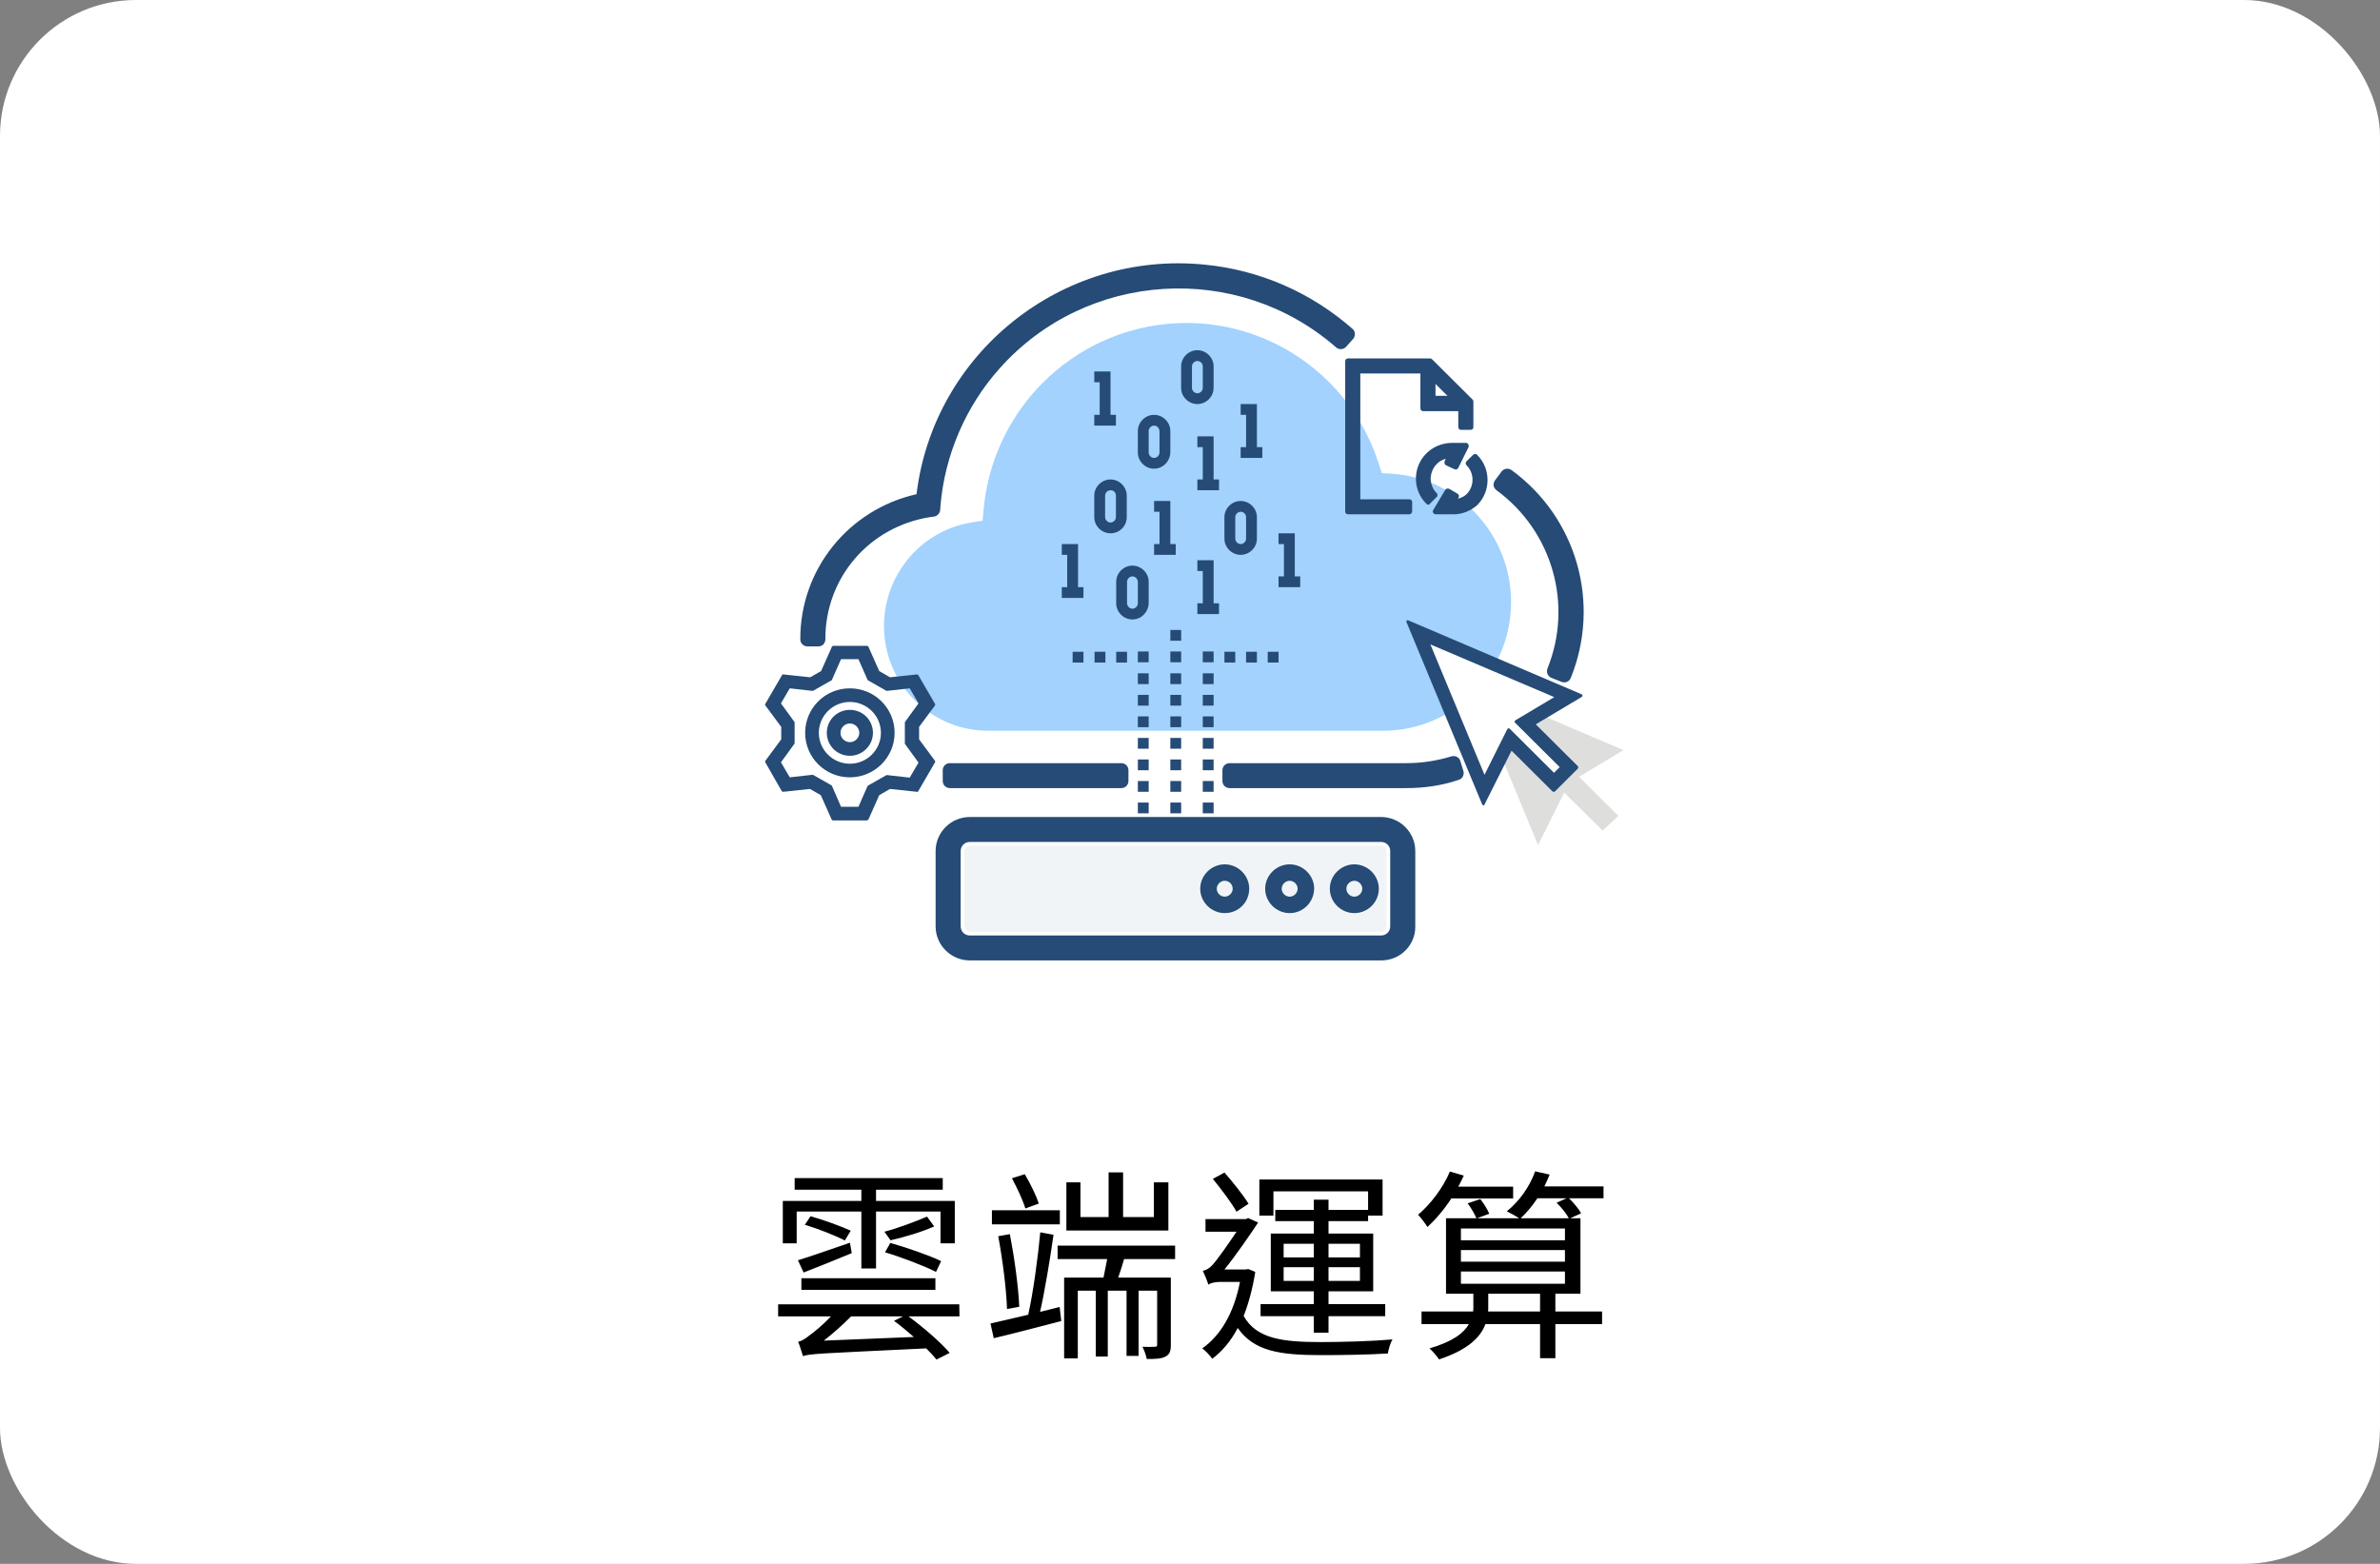 <svg width="280" height="184" viewBox="0 0 280 184" fill="none" xmlns="http://www.w3.org/2000/svg">
<rect x="0" y="0" width="280" height="184" fill="#808080" stroke="none"/>
<rect width="280" height="184" rx="16" fill="white"/>
<path d="M93.728 142.544V146.288H92.096V141.296H101.336V139.976H93.488V138.608H110.912V139.976H103.064V141.296H112.328V146.288H110.648V142.544H103.064V149.24H101.336V142.544H93.728ZM94.544 149.72L93.872 148.28C95.456 147.8 97.736 146.984 99.992 146.216L100.208 147.44C98.24 148.256 96.224 149.072 94.544 149.72ZM94.688 144.104L95.36 143.096C96.896 143.528 98.984 144.296 100.088 144.8L99.392 145.952C98.336 145.4 96.296 144.584 94.688 144.104ZM110.048 150.392V151.76H94.28V150.392H110.048ZM110.72 148.376L110.12 149.648C108.752 148.952 106.136 147.944 104.12 147.344L104.744 146.24C106.688 146.792 109.328 147.704 110.72 148.376ZM109.064 143.144L109.904 144.296C108.416 144.968 106.28 145.592 104.768 145.928L104.048 144.92C105.56 144.536 107.768 143.696 109.064 143.144ZM96.92 157.736L107.504 157.304C106.736 156.632 105.944 155.96 105.176 155.408L106.232 154.88H100.136C99.104 155.912 98 156.896 96.92 157.736ZM112.856 153.464L112.88 154.88H106.88C108.632 156.176 110.672 157.928 111.728 159.176L110.168 159.968C109.88 159.584 109.448 159.128 108.968 158.648C96.464 159.248 95.264 159.272 94.472 159.56C94.352 159.2 94.088 158.312 93.896 157.856C94.28 157.808 94.736 157.52 95.24 157.112C95.648 156.824 96.752 155.96 97.76 154.88H91.544V153.464H112.856ZM137.456 139.112V144.776H125.456V139.112H127.112V143.192H130.424V137.936H132.128V143.192H135.752V139.112H137.456ZM122.216 141.608L120.632 142.184C120.344 141.224 119.648 139.736 119.048 138.632L120.56 138.152C121.208 139.232 121.904 140.672 122.216 141.608ZM124.688 142.4V144.056H116.696V142.4H124.688ZM119.912 153.752L118.472 154.016C118.4 151.664 117.944 148.16 117.44 145.448L118.808 145.208C119.336 147.944 119.816 151.4 119.912 153.752ZM122.36 154.352L124.664 153.776L124.856 155.432C122.072 156.152 119.168 156.92 116.912 157.448L116.528 155.72C117.728 155.456 119.288 155.072 120.968 154.688C121.544 152.12 122.12 147.896 122.384 144.992L123.944 145.28C123.536 148.136 122.936 151.808 122.36 154.352ZM138.248 148.136H132.248C132.032 148.88 131.792 149.648 131.552 150.32H137.744V158.216C137.744 158.96 137.624 159.344 137.12 159.608C136.64 159.872 135.968 159.896 134.912 159.896C134.84 159.44 134.6 158.864 134.408 158.456C135.08 158.48 135.704 158.48 135.872 158.456C136.088 158.456 136.136 158.384 136.136 158.192V151.856H133.952V159.536H132.536V151.856H130.328V159.608H128.912V151.856H126.8V159.824H125.192V150.32H129.824C129.968 149.648 130.112 148.856 130.256 148.136H124.424V146.552H138.248V148.136ZM159.992 146.336H156.296V147.944H159.992V146.336ZM159.992 150.704V149.096H156.296V150.704H159.992ZM151.016 150.704H154.568V149.096H151.016V150.704ZM151.016 146.336V147.944H154.568V146.336H151.016ZM149.816 140.168V143.024H148.16V138.776H162.656V143.024H160.952V143.672H156.296V145.136H161.552V151.928H156.296V153.44H162.968V154.856H156.296V156.8H154.568V154.856H148.304V153.44H154.568V151.928H149.504V145.136H154.568V143.672H150.032V142.352H154.568V141.152H156.296V142.352H160.952V140.168H149.816ZM146.888 141.632L145.472 142.568C144.92 141.56 143.672 139.904 142.688 138.704L144.056 137.96C145.088 139.136 146.288 140.648 146.888 141.632ZM146.864 149.312L147.68 149.648C147.368 151.616 146.888 153.368 146.312 154.832C147.824 157.52 150.872 157.904 155.408 157.904C157.928 157.904 161.408 157.808 163.832 157.592C163.568 157.976 163.352 158.768 163.28 159.248C161 159.392 158 159.44 155.384 159.44C150.512 159.44 147.512 158.96 145.616 156.248C144.8 157.808 143.768 159.008 142.616 159.872C142.376 159.512 141.8 158.888 141.44 158.648C143.576 157.16 145.16 154.52 145.88 150.824H143.552C142.976 150.824 142.328 150.968 142.16 151.16C142.04 150.728 141.704 149.912 141.512 149.528C141.872 149.432 142.232 149.288 142.64 148.832C143.144 148.304 144.488 146.408 145.472 144.92H141.824V143.432H146.576L146.84 143.312L148.016 143.84C147.08 145.256 145.376 147.728 144.056 149.36H146.552L146.864 149.312ZM178.016 141.008H170.744C169.904 142.304 168.896 143.48 167.936 144.368C167.72 144.008 167.168 143.264 166.832 142.928C168.296 141.68 169.76 139.784 170.576 137.84L172.208 138.32C172.016 138.752 171.8 139.184 171.56 139.616H178.016V141.008ZM178.904 143.336H184.568C184.28 142.784 183.68 142.04 183.128 141.512L184.304 140.984H180.872C180.272 141.896 179.576 142.712 178.904 143.336ZM184.112 145.928V144.536H171.872V145.928H184.112ZM184.112 148.448V147.08H171.872V148.448H184.112ZM184.112 151.04V149.6H171.872V151.04H184.112ZM181.184 154.304V152.216H175.088V153.824C175.088 153.992 175.088 154.136 175.064 154.304H181.184ZM188.648 139.592V140.984H184.592C185.144 141.536 185.744 142.232 186.008 142.76L184.736 143.336H185.936V152.216H182.984V154.304H188.48V155.792H182.984V159.8H181.184V155.792H174.752C174.2 157.304 172.76 158.792 169.304 159.944C169.064 159.584 168.56 158.984 168.176 158.648C170.912 157.856 172.232 156.824 172.808 155.792H167.24V154.304H173.312C173.336 154.136 173.336 153.968 173.336 153.8V152.216H170.12V143.336H173.696C173.48 142.832 173.072 142.112 172.664 141.584L174.152 141.08C174.56 141.584 175.016 142.328 175.208 142.808L173.768 143.336H178.736C178.328 143.072 177.656 142.712 177.272 142.52C178.712 141.368 179.96 139.64 180.608 137.816L182.312 138.2C182.12 138.68 181.904 139.136 181.688 139.592H188.648Z" fill="black"/>
<g clip-path="url(#clip0_679_7165)">
<path d="M139.502 38C127.131 38.058 116.817 47.578 115.716 59.981L115.6 61.262L114.326 61.465C107.633 62.543 103.085 68.889 104.156 75.614C105.113 81.583 110.241 85.979 116.267 85.979H162.709C171.023 85.979 177.774 79.195 177.774 70.84C177.774 62.863 171.603 56.254 163.694 55.73L162.564 55.672L162.216 54.595C159.087 44.696 149.874 37.971 139.502 38Z" fill="#A2D2FD"/>
<path d="M190.999 88.257L173.172 80.654L180.946 99.429L184.029 93.259L188.553 97.728L190.396 95.994L185.772 91.392L190.999 88.257Z" fill="#DEDEDD"/>
<path d="M131.921 90.625H111.748V91.892H131.921V90.625Z" fill="#254B76"/>
<path d="M131.921 92.725H111.748C111.279 92.725 110.91 92.359 110.91 91.892V90.625C110.91 90.158 111.279 89.791 111.748 89.791H131.921C132.39 89.791 132.759 90.158 132.759 90.625V91.892C132.759 92.359 132.39 92.725 131.921 92.725Z" fill="#254B76"/>
<path d="M96.266 75.219C96.232 67.65 101.761 61.214 109.268 60.013L109.77 59.947L109.804 59.446C110.34 53.277 112.82 47.441 116.942 42.806C127.497 30.901 145.76 29.768 157.724 40.305L158.561 39.372C153.836 35.203 147.905 32.602 141.605 32.002C125.018 30.335 110.24 42.373 108.564 58.88C100.656 60.347 94.959 67.25 94.992 75.253H96.266V75.219Z" fill="#254B76"/>
<path d="M96.266 76.053H94.992C94.523 76.053 94.154 75.686 94.154 75.219C94.121 67.016 99.818 59.946 107.827 58.145C109.837 41.539 124.917 29.467 141.706 31.134C148.207 31.768 154.238 34.402 159.131 38.704C159.298 38.837 159.399 39.071 159.399 39.271C159.399 39.504 159.332 39.705 159.198 39.871L158.36 40.805C158.059 41.138 157.522 41.172 157.187 40.872C145.593 30.734 127.832 31.835 117.578 43.373C113.59 47.841 111.144 53.577 110.642 59.513L110.608 60.013C110.574 60.38 110.273 60.713 109.904 60.78L109.402 60.846C102.23 61.98 97.07 68.016 97.103 75.219C97.103 75.452 97.003 75.652 96.869 75.819C96.701 75.986 96.5 76.053 96.266 76.053Z" fill="#254B76"/>
<path d="M183.996 79.455C187.414 71.018 184.633 61.381 177.294 56.012L176.523 57.045C183.393 62.081 185.973 71.118 182.79 78.988L183.996 79.455Z" fill="#254B76"/>
<path d="M183.997 80.287C183.896 80.287 183.795 80.254 183.695 80.221L182.522 79.754C182.086 79.587 181.885 79.087 182.053 78.653C185.102 71.117 182.623 62.48 176.055 57.678C175.887 57.545 175.753 57.345 175.719 57.145C175.686 56.945 175.753 56.711 175.887 56.511L176.658 55.477C176.926 55.111 177.462 55.044 177.831 55.311C185.504 60.913 188.353 70.95 184.801 79.754C184.734 79.954 184.566 80.121 184.365 80.221C184.198 80.287 184.097 80.287 183.997 80.287Z" fill="#254B76"/>
<path d="M165.464 91.892H144.688V90.625H165.464C167.34 90.625 169.217 90.358 171.027 89.791L171.395 90.992C169.485 91.592 167.474 91.892 165.464 91.892Z" fill="#254B76"/>
<path d="M165.464 92.725H144.654C144.185 92.725 143.816 92.359 143.816 91.892V90.625C143.816 90.158 144.185 89.791 144.654 89.791H165.431C167.24 89.791 169.016 89.524 170.759 88.991C171.194 88.857 171.663 89.091 171.797 89.524L172.166 90.725C172.233 90.925 172.2 91.158 172.099 91.358C171.999 91.558 171.831 91.692 171.596 91.758C169.653 92.425 167.575 92.725 165.464 92.725Z" fill="#254B76"/>
<path d="M184.632 81.921L166.805 74.318L174.579 93.059L177.662 86.924L182.823 92.059L184.632 90.258L179.405 85.056L184.632 81.921Z" fill="white"/>
<path d="M174.547 94.593L165.633 73.117L186.041 81.821L180.444 85.155L185.571 90.257L182.857 92.959L177.864 87.99L174.547 94.593ZM167.979 75.485L174.647 91.525L177.495 85.822L182.824 91.124L183.728 90.224L178.367 84.889L183.226 81.987L167.979 75.485Z" fill="#254B76"/>
<path d="M174.546 94.76C174.479 94.76 174.412 94.727 174.379 94.66L165.465 73.185C165.432 73.118 165.465 73.051 165.499 73.018C165.532 72.984 165.633 72.951 165.666 72.984L186.074 81.688C186.141 81.721 186.174 81.755 186.174 81.821C186.174 81.888 186.141 81.955 186.107 81.988L180.679 85.223L185.638 90.158C185.672 90.192 185.672 90.225 185.672 90.292C185.672 90.358 185.638 90.392 185.638 90.425L182.924 93.126C182.89 93.159 182.857 93.159 182.79 93.159C182.756 93.159 182.689 93.126 182.656 93.126L177.83 88.324L174.613 94.727C174.647 94.727 174.58 94.76 174.546 94.76ZM165.934 73.418L174.546 94.193L177.696 87.891C177.73 87.857 177.763 87.824 177.83 87.79C177.897 87.79 177.931 87.79 177.964 87.824L182.823 92.659L185.303 90.192L180.31 85.223C180.277 85.189 180.243 85.123 180.277 85.089C180.277 85.023 180.31 84.989 180.344 84.956L185.672 81.788L165.934 73.418ZM174.647 91.692C174.58 91.692 174.513 91.659 174.479 91.592L167.811 75.552C167.777 75.486 167.811 75.419 167.844 75.385C167.878 75.352 167.978 75.319 168.012 75.352L183.259 81.855C183.326 81.888 183.36 81.921 183.36 81.988C183.36 82.055 183.326 82.122 183.293 82.155L178.601 84.956L183.829 90.158C183.896 90.225 183.896 90.325 183.829 90.392L182.924 91.292C182.857 91.359 182.756 91.359 182.689 91.292L177.529 86.156L174.781 91.659C174.747 91.659 174.714 91.692 174.647 91.692ZM168.28 75.819L174.647 91.159L177.328 85.79C177.361 85.756 177.395 85.723 177.462 85.69C177.529 85.69 177.562 85.69 177.596 85.723L182.823 90.925L183.494 90.258L178.232 85.023C178.199 84.989 178.165 84.923 178.199 84.889C178.199 84.823 178.232 84.789 178.266 84.756L182.857 82.022L168.28 75.819Z" fill="#254B76"/>
<path d="M133.228 72.885C132.19 72.885 131.318 72.018 131.318 70.984V68.45C131.318 67.416 132.19 66.549 133.228 66.549C134.267 66.549 135.139 67.416 135.139 68.45V70.984C135.105 72.018 134.267 72.885 133.228 72.885ZM133.228 67.816C132.893 67.816 132.592 68.116 132.592 68.45V70.984C132.592 71.317 132.893 71.618 133.228 71.618C133.564 71.618 133.865 71.317 133.865 70.984V68.45C133.832 68.083 133.564 67.816 133.228 67.816Z" fill="#254B76"/>
<path d="M137.685 64.648H136.412V60.212H135.775V58.945H137.685V64.648Z" fill="#254B76"/>
<path d="M138.322 64.014H135.775V65.281H138.322V64.014Z" fill="#254B76"/>
<path d="M142.777 71.618H141.504V67.183H140.867V65.916H142.777V71.618Z" fill="#254B76"/>
<path d="M143.414 70.984H140.867V72.252H143.414V70.984Z" fill="#254B76"/>
<path d="M130.648 62.748C129.61 62.748 128.738 61.881 128.738 60.847V58.313C128.738 57.279 129.61 56.412 130.648 56.412C131.687 56.412 132.558 57.279 132.558 58.313V60.847C132.558 61.881 131.721 62.748 130.648 62.748ZM130.648 57.679C130.313 57.679 130.012 57.979 130.012 58.313V60.847C130.012 61.181 130.313 61.481 130.648 61.481C130.983 61.481 131.285 61.181 131.285 60.847V58.313C131.285 57.946 131.017 57.679 130.648 57.679Z" fill="#254B76"/>
<path d="M142.777 57.044H141.504V52.609H140.867V51.342H142.777V57.044Z" fill="#254B76"/>
<path d="M143.414 56.412H140.867V57.679H143.414V56.412Z" fill="#254B76"/>
<path d="M135.775 55.145C134.737 55.145 133.865 54.278 133.865 53.244V50.709C133.865 49.676 134.737 48.809 135.775 48.809C136.814 48.809 137.685 49.676 137.685 50.709V53.244C137.652 54.278 136.814 55.145 135.775 55.145ZM135.775 50.076C135.44 50.076 135.139 50.376 135.139 50.709V53.244C135.139 53.577 135.44 53.877 135.775 53.877C136.11 53.877 136.412 53.577 136.412 53.244V50.709C136.379 50.343 136.11 50.076 135.775 50.076Z" fill="#254B76"/>
<path d="M145.961 65.281C144.922 65.281 144.051 64.414 144.051 63.38V60.846C144.051 59.812 144.922 58.945 145.961 58.945C147 58.945 147.871 59.812 147.871 60.846V63.38C147.871 64.414 147 65.281 145.961 65.281ZM145.961 60.212C145.626 60.212 145.324 60.513 145.324 60.846V63.38C145.324 63.714 145.626 64.014 145.961 64.014C146.296 64.014 146.598 63.714 146.598 63.38V60.846C146.598 60.479 146.296 60.212 145.961 60.212Z" fill="#254B76"/>
<path d="M140.867 47.541C139.828 47.541 138.957 46.674 138.957 45.64V43.106C138.957 42.072 139.828 41.205 140.867 41.205C141.906 41.205 142.777 42.072 142.777 43.106V45.64C142.777 46.674 141.906 47.541 140.867 47.541ZM140.867 42.472C140.532 42.472 140.23 42.772 140.23 43.106V45.64C140.23 45.974 140.532 46.274 140.867 46.274C141.202 46.274 141.504 45.974 141.504 45.64V43.106C141.504 42.739 141.202 42.472 140.867 42.472Z" fill="#254B76"/>
<path d="M130.648 49.443H129.375V44.974H128.738V43.707H130.648V49.443Z" fill="#254B76"/>
<path d="M131.285 48.809H128.738V50.076H131.285V48.809Z" fill="#254B76"/>
<path d="M126.828 69.716H125.555V65.281H124.918V64.014H126.828V69.716Z" fill="#254B76"/>
<path d="M127.465 69.084H124.918V70.351H127.465V69.084Z" fill="#254B76"/>
<path d="M147.871 53.243H146.598V48.808H145.961V47.541H147.871V53.243Z" fill="#254B76"/>
<path d="M148.508 52.609H145.961V53.877H148.508V52.609Z" fill="#254B76"/>
<path d="M152.328 68.45H151.055V64.015H150.418V62.748H152.328V68.45Z" fill="#254B76"/>
<path d="M152.965 67.816H150.418V69.084H152.965V67.816Z" fill="#254B76"/>
<path d="M138.959 89.357H137.686V90.625H138.959V89.357Z" fill="#254B76"/>
<path d="M138.959 86.824H137.686V88.091H138.959V86.824Z" fill="#254B76"/>
<path d="M138.959 84.289H137.686V85.556H138.959V84.289Z" fill="#254B76"/>
<path d="M138.959 81.756H137.686V83.023H138.959V81.756Z" fill="#254B76"/>
<path d="M138.959 79.221H137.686V80.488H138.959V79.221Z" fill="#254B76"/>
<path d="M138.959 94.426H137.686V95.693H138.959V94.426Z" fill="#254B76"/>
<path d="M138.959 91.893H137.686V93.16H138.959V91.893Z" fill="#254B76"/>
<path d="M138.959 76.652H137.686V77.919H138.959V76.652Z" fill="#254B76"/>
<path d="M138.959 74.119H137.686V75.386H138.959V74.119Z" fill="#254B76"/>
<path d="M135.139 89.357H133.865V90.625H135.139V89.357Z" fill="#254B76"/>
<path d="M135.139 86.824H133.865V88.091H135.139V86.824Z" fill="#254B76"/>
<path d="M135.139 84.289H133.865V85.556H135.139V84.289Z" fill="#254B76"/>
<path d="M135.139 81.756H133.865V83.023H135.139V81.756Z" fill="#254B76"/>
<path d="M135.139 79.221H133.865V80.488H135.139V79.221Z" fill="#254B76"/>
<path d="M135.139 94.426H133.865V95.693H135.139V94.426Z" fill="#254B76"/>
<path d="M135.139 91.893H133.865V93.16H135.139V91.893Z" fill="#254B76"/>
<path d="M135.139 76.652H133.865V77.919H135.139V76.652Z" fill="#254B76"/>
<path d="M142.777 89.357H141.504V90.625H142.777V89.357Z" fill="#254B76"/>
<path d="M142.777 86.824H141.504V88.091H142.777V86.824Z" fill="#254B76"/>
<path d="M142.777 84.289H141.504V85.556H142.777V84.289Z" fill="#254B76"/>
<path d="M142.777 81.756H141.504V83.023H142.777V81.756Z" fill="#254B76"/>
<path d="M142.777 79.221H141.504V80.488H142.777V79.221Z" fill="#254B76"/>
<path d="M142.777 94.426H141.504V95.693H142.777V94.426Z" fill="#254B76"/>
<path d="M142.777 91.893H141.504V93.16H142.777V91.893Z" fill="#254B76"/>
<path d="M142.777 76.652H141.504V77.919H142.777V76.652Z" fill="#254B76"/>
<path d="M145.324 76.686H144.051V77.953H145.324V76.686Z" fill="#254B76"/>
<path d="M147.871 76.686H146.598V77.953H147.871V76.686Z" fill="#254B76"/>
<path d="M150.418 76.686H149.145V77.953H150.418V76.686Z" fill="#254B76"/>
<path d="M127.465 76.686H126.191V77.953H127.465V76.686Z" fill="#254B76"/>
<path d="M130.045 76.686H128.771V77.953H130.045V76.686Z" fill="#254B76"/>
<path d="M132.592 76.686H131.318V77.953H132.592V76.686Z" fill="#254B76"/>
<path d="M101.962 96.361H98.007L96.701 93.426L95.327 92.626L92.143 92.96L90.166 89.558L92.076 86.99V85.423L90.166 82.855L92.143 79.454L95.327 79.787L96.701 79.02L98.007 76.086H101.962L103.269 79.02L104.642 79.821L107.826 79.487L109.803 82.889L107.893 85.456V87.024L109.803 89.591L107.826 92.993L104.642 92.659L103.269 93.46L101.962 96.361ZM98.845 95.094H101.124L102.263 92.559L104.374 91.359L107.156 91.659L108.295 89.692L106.653 87.457V85.023L108.295 82.789L107.156 80.821L104.374 81.121L102.263 79.921L101.124 77.386H98.845L97.706 79.921L95.595 81.121L92.813 80.821L91.674 82.789L93.35 85.023V87.424L91.674 89.692L92.813 91.659L95.595 91.359L97.706 92.559L98.845 95.094Z" fill="#254B76"/>
<path d="M101.963 96.528H98.008C97.941 96.528 97.874 96.495 97.841 96.428L96.567 93.56L95.294 92.826L92.144 93.16C92.077 93.16 92.01 93.127 91.977 93.093L90.033 89.692C89.999 89.625 89.999 89.558 90.033 89.525L91.909 86.991V85.523L90.033 82.989C89.999 82.922 89.999 82.856 90.033 82.822L92.01 79.421C92.044 79.354 92.111 79.321 92.178 79.354L95.328 79.688L96.601 78.954L97.874 76.086C97.908 76.02 97.975 75.986 98.042 75.986H101.996C102.063 75.986 102.13 76.02 102.164 76.086L103.437 78.954L104.71 79.688L107.86 79.354C107.927 79.354 107.994 79.388 108.028 79.421L110.005 82.822C110.039 82.889 110.039 82.956 110.005 82.989L108.128 85.523V86.991L110.005 89.525C110.039 89.592 110.039 89.659 110.005 89.692L108.028 93.093C107.994 93.16 107.927 93.193 107.86 93.16L104.71 92.826L103.437 93.56L102.164 96.428C102.063 96.495 102.03 96.528 101.963 96.528ZM98.109 96.195H101.829L103.068 93.36C103.068 93.327 103.102 93.293 103.135 93.293L104.509 92.493C104.543 92.46 104.576 92.46 104.61 92.46L107.693 92.793L109.569 89.592L107.726 87.091C107.693 87.058 107.693 87.024 107.693 86.991V85.424C107.693 85.39 107.693 85.357 107.726 85.323L109.569 82.822L107.693 79.621L104.61 79.955C104.576 79.955 104.543 79.955 104.509 79.921L103.135 79.121C103.102 79.088 103.068 79.088 103.068 79.054L101.829 76.22H98.109L96.869 79.054C96.869 79.088 96.835 79.121 96.802 79.121L95.428 79.921C95.395 79.955 95.361 79.955 95.328 79.955L92.245 79.621L90.368 82.822L92.211 85.323C92.245 85.357 92.245 85.39 92.245 85.424V86.991C92.245 87.024 92.245 87.058 92.211 87.091L90.368 89.592L92.245 92.793L95.328 92.46C95.361 92.46 95.395 92.46 95.428 92.493L96.802 93.293C96.835 93.327 96.869 93.327 96.869 93.36L98.109 96.195ZM101.125 95.261H98.846C98.779 95.261 98.712 95.228 98.679 95.161L97.573 92.66L95.562 91.493L92.848 91.793C92.781 91.793 92.714 91.759 92.68 91.726L91.541 89.759C91.507 89.692 91.507 89.625 91.541 89.592L93.149 87.391V85.09L91.541 82.889C91.507 82.822 91.507 82.756 91.541 82.722L92.68 80.755C92.714 80.688 92.781 80.655 92.848 80.688L95.562 80.988L97.573 79.821L98.679 77.32C98.712 77.254 98.779 77.22 98.846 77.22H101.125C101.192 77.22 101.259 77.254 101.292 77.32L102.398 79.821L104.409 80.988L107.123 80.688C107.19 80.688 107.257 80.722 107.291 80.755L108.43 82.689C108.464 82.756 108.464 82.822 108.43 82.856L106.822 85.057V87.358L108.43 89.558C108.464 89.625 108.464 89.692 108.43 89.725L107.291 91.693C107.257 91.759 107.19 91.793 107.123 91.759L104.409 91.459L102.398 92.626L101.292 95.127C101.259 95.228 101.192 95.261 101.125 95.261ZM98.947 94.927H100.991L102.063 92.493C102.063 92.46 102.097 92.426 102.13 92.426L104.241 91.226C104.275 91.192 104.308 91.192 104.342 91.192L107.023 91.493L108.061 89.725L106.486 87.558C106.453 87.524 106.453 87.491 106.453 87.458V85.023C106.453 84.99 106.453 84.957 106.486 84.923L108.061 82.756L107.023 80.988L104.342 81.288C104.308 81.288 104.275 81.288 104.241 81.255L102.13 80.055C102.097 80.021 102.063 80.021 102.063 79.988L100.991 77.554H98.947L97.874 79.988C97.874 80.021 97.841 80.055 97.807 80.055L95.696 81.255C95.663 81.288 95.629 81.288 95.596 81.288L92.915 80.988L91.876 82.756L93.451 84.923C93.484 84.957 93.484 84.99 93.484 85.023V87.424C93.484 87.458 93.484 87.491 93.451 87.524L91.876 89.692L92.915 91.459L95.596 91.159C95.629 91.159 95.663 91.159 95.696 91.192L97.807 92.393C97.841 92.426 97.874 92.426 97.874 92.46L98.947 94.927Z" fill="#254B76"/>
<path d="M99.986 88.756C98.579 88.756 97.439 87.622 97.439 86.222C97.439 84.821 98.579 83.688 99.986 83.688C101.394 83.688 102.533 84.821 102.533 86.222C102.533 87.622 101.394 88.756 99.986 88.756ZM99.986 84.955C99.282 84.955 98.713 85.522 98.713 86.222C98.713 86.922 99.282 87.489 99.986 87.489C100.69 87.489 101.26 86.922 101.26 86.222C101.26 85.522 100.69 84.955 99.986 84.955Z" fill="#254B76"/>
<path d="M99.986 88.924C98.478 88.924 97.272 87.723 97.272 86.223C97.272 84.722 98.478 83.522 99.986 83.522C101.494 83.522 102.7 84.722 102.7 86.223C102.7 87.723 101.46 88.924 99.986 88.924ZM99.986 83.855C98.679 83.855 97.607 84.922 97.607 86.223C97.607 87.523 98.679 88.59 99.986 88.59C101.293 88.59 102.365 87.523 102.365 86.223C102.365 84.922 101.293 83.855 99.986 83.855ZM99.986 87.656C99.182 87.656 98.545 87.023 98.545 86.223C98.545 85.422 99.182 84.789 99.986 84.789C100.79 84.789 101.427 85.422 101.427 86.223C101.427 87.023 100.757 87.656 99.986 87.656ZM99.986 85.122C99.383 85.122 98.88 85.622 98.88 86.223C98.88 86.823 99.383 87.323 99.986 87.323C100.589 87.323 101.092 86.823 101.092 86.223C101.092 85.622 100.589 85.122 99.986 85.122Z" fill="#254B76"/>
<path d="M99.986 91.292C97.171 91.292 94.893 89.024 94.893 86.223C94.893 83.422 97.171 81.154 99.986 81.154C102.801 81.154 105.08 83.422 105.08 86.223C105.08 89.024 102.801 91.292 99.986 91.292ZM99.986 82.421C97.875 82.421 96.166 84.122 96.166 86.223C96.166 88.324 97.875 90.025 99.986 90.025C102.097 90.025 103.806 88.324 103.806 86.223C103.806 84.122 102.097 82.421 99.986 82.421Z" fill="#254B76"/>
<path d="M99.986 91.459C97.07 91.459 94.725 89.125 94.725 86.224C94.725 83.323 97.07 80.988 99.986 80.988C102.901 80.988 105.247 83.323 105.247 86.224C105.247 89.125 102.868 91.459 99.986 91.459ZM99.986 81.322C97.271 81.322 95.06 83.523 95.06 86.224C95.06 88.925 97.271 91.126 99.986 91.126C102.7 91.126 104.912 88.925 104.912 86.224C104.912 83.523 102.7 81.322 99.986 81.322ZM99.986 90.192C97.774 90.192 95.998 88.425 95.998 86.224C95.998 84.023 97.774 82.255 99.986 82.255C102.197 82.255 103.973 84.023 103.973 86.224C103.973 88.425 102.164 90.192 99.986 90.192ZM99.986 82.589C97.975 82.589 96.333 84.223 96.333 86.224C96.333 88.225 97.975 89.859 99.986 89.859C101.996 89.859 103.638 88.225 103.638 86.224C103.638 84.223 101.996 82.589 99.986 82.589Z" fill="#254B76"/>
<path d="M162.516 112.167H114.094C112.351 112.167 110.91 110.733 110.91 108.999V100.129C110.91 98.395 112.351 96.961 114.094 96.961H162.482C164.225 96.961 165.666 98.395 165.666 100.129V108.999C165.699 110.767 164.259 112.167 162.516 112.167ZM114.094 98.228C113.055 98.228 112.184 99.095 112.184 100.129V108.999C112.184 110.033 113.055 110.9 114.094 110.9H162.482C163.521 110.9 164.393 110.033 164.393 108.999V100.129C164.393 99.095 163.521 98.228 162.482 98.228H114.094Z" fill="#254B76"/>
<path d="M162.516 113H114.094C111.882 113 110.072 111.2 110.072 108.999V100.129C110.072 97.928 111.882 96.127 114.094 96.127H162.482C164.694 96.127 166.504 97.928 166.504 100.129V108.999C166.537 111.2 164.728 113 162.516 113ZM114.094 99.061C113.49 99.061 113.021 99.528 113.021 100.129V108.999C113.021 109.599 113.49 110.066 114.094 110.066H162.482C163.086 110.066 163.555 109.599 163.555 108.999V100.129C163.555 99.528 163.086 99.061 162.482 99.061H114.094Z" fill="#254B76"/>
<path d="M114.094 99.496C113.759 99.496 113.457 99.796 113.457 100.13V109C113.457 109.333 113.759 109.634 114.094 109.634H162.483C162.818 109.634 163.119 109.333 163.119 109V100.13C163.119 99.796 162.818 99.496 162.483 99.496H114.094Z" fill="#F1F4F6"/>
<path d="M159.334 107.1C157.926 107.1 156.787 105.966 156.787 104.566C156.787 103.165 157.926 102.031 159.334 102.031C160.741 102.031 161.881 103.165 161.881 104.566C161.881 105.966 160.741 107.1 159.334 107.1ZM159.334 103.298C158.63 103.298 158.061 103.865 158.061 104.566C158.061 105.266 158.63 105.833 159.334 105.833C160.038 105.833 160.607 105.266 160.607 104.566C160.607 103.865 160.038 103.298 159.334 103.298Z" fill="#254B76"/>
<path d="M159.333 107.433C157.758 107.433 156.451 106.132 156.451 104.565C156.451 102.998 157.758 101.697 159.333 101.697C160.908 101.697 162.215 102.998 162.215 104.565C162.215 106.166 160.908 107.433 159.333 107.433ZM159.333 102.364C158.127 102.364 157.121 103.365 157.121 104.565C157.121 105.766 158.127 106.766 159.333 106.766C160.539 106.766 161.545 105.766 161.545 104.565C161.545 103.365 160.539 102.364 159.333 102.364ZM159.333 106.166C158.462 106.166 157.725 105.432 157.725 104.565C157.725 103.698 158.462 102.964 159.333 102.964C160.204 102.964 160.942 103.698 160.942 104.565C160.942 105.465 160.204 106.166 159.333 106.166ZM159.333 103.631C158.83 103.631 158.395 104.065 158.395 104.565C158.395 105.065 158.83 105.499 159.333 105.499C159.836 105.499 160.271 105.065 160.271 104.565C160.271 104.065 159.836 103.631 159.333 103.631Z" fill="#254B76"/>
<path d="M151.726 107.1C150.319 107.1 149.18 105.966 149.18 104.566C149.18 103.165 150.319 102.031 151.726 102.031C153.134 102.031 154.273 103.165 154.273 104.566C154.24 105.966 153.1 107.1 151.726 107.1ZM151.726 103.298C151.023 103.298 150.453 103.865 150.453 104.566C150.453 105.266 151.023 105.833 151.726 105.833C152.43 105.833 153 105.266 153 104.566C153 103.865 152.397 103.298 151.726 103.298Z" fill="#254B76"/>
<path d="M151.726 107.433C150.151 107.433 148.844 106.132 148.844 104.565C148.844 102.998 150.151 101.697 151.726 101.697C153.301 101.697 154.608 102.998 154.608 104.565C154.574 106.166 153.301 107.433 151.726 107.433ZM151.726 102.364C150.519 102.364 149.514 103.365 149.514 104.565C149.514 105.766 150.519 106.766 151.726 106.766C152.932 106.766 153.937 105.766 153.937 104.565C153.937 103.365 152.932 102.364 151.726 102.364ZM151.726 106.166C150.854 106.166 150.117 105.432 150.117 104.565C150.117 103.698 150.854 102.964 151.726 102.964C152.597 102.964 153.334 103.698 153.334 104.565C153.334 105.465 152.597 106.166 151.726 106.166ZM151.726 103.631C151.223 103.631 150.787 104.065 150.787 104.565C150.787 105.065 151.223 105.499 151.726 105.499C152.228 105.499 152.664 105.065 152.664 104.565C152.664 104.065 152.228 103.631 151.726 103.631Z" fill="#254B76"/>
<path d="M144.086 107.1C142.678 107.1 141.539 105.966 141.539 104.566C141.539 103.165 142.678 102.031 144.086 102.031C145.493 102.031 146.633 103.165 146.633 104.566C146.633 105.966 145.493 107.1 144.086 107.1ZM144.086 103.298C143.382 103.298 142.812 103.865 142.812 104.566C142.812 105.266 143.382 105.833 144.086 105.833C144.79 105.833 145.359 105.266 145.359 104.566C145.359 103.865 144.79 103.298 144.086 103.298Z" fill="#254B76"/>
<path d="M144.085 107.433C142.51 107.433 141.203 106.132 141.203 104.565C141.203 102.998 142.51 101.697 144.085 101.697C145.66 101.697 146.967 102.998 146.967 104.565C146.967 106.166 145.694 107.433 144.085 107.433ZM144.085 102.364C142.879 102.364 141.873 103.365 141.873 104.565C141.873 105.766 142.879 106.766 144.085 106.766C145.291 106.766 146.297 105.766 146.297 104.565C146.297 103.365 145.325 102.364 144.085 102.364ZM144.085 106.166C143.214 106.166 142.477 105.432 142.477 104.565C142.477 103.698 143.214 102.964 144.085 102.964C144.956 102.964 145.694 103.698 145.694 104.565C145.694 105.465 144.99 106.166 144.085 106.166ZM144.085 103.631C143.582 103.631 143.147 104.065 143.147 104.565C143.147 105.065 143.582 105.499 144.085 105.499C144.588 105.499 145.023 105.065 145.023 104.565C145.023 104.065 144.621 103.631 144.085 103.631Z" fill="#254B76"/>
<path d="M168.045 59.046C166.537 57.545 166.537 55.078 168.045 53.577C168.749 52.877 169.721 52.477 170.726 52.443H172.468L171.262 54.878L170.257 54.411L170.692 53.544C169.151 53.577 167.945 54.844 168.012 56.378C168.045 57.079 168.313 57.745 168.816 58.246L168.045 59.046Z" fill="#254B76"/>
<path d="M168.044 59.379C167.944 59.379 167.877 59.346 167.81 59.279C166.168 57.645 166.168 54.977 167.81 53.343C168.58 52.576 169.619 52.143 170.725 52.109H172.468C172.568 52.109 172.702 52.176 172.736 52.276C172.803 52.376 172.803 52.51 172.769 52.61L171.563 55.044C171.496 55.211 171.295 55.277 171.127 55.211L170.122 54.744C170.055 54.71 169.988 54.644 169.954 54.544C169.921 54.444 169.921 54.377 169.954 54.277L170.088 53.977C169.653 54.11 169.284 54.31 168.982 54.644C168.547 55.111 168.312 55.744 168.312 56.378C168.346 57.011 168.58 57.578 169.016 58.012C169.083 58.078 169.117 58.145 169.117 58.245C169.117 58.345 169.083 58.412 169.016 58.479L168.245 59.246C168.212 59.346 168.111 59.379 168.044 59.379ZM171.965 52.776H170.759C169.82 52.776 168.949 53.143 168.312 53.81C167.005 55.111 166.938 57.178 168.078 58.545L168.379 58.245C167.944 57.712 167.709 57.078 167.709 56.378C167.676 55.544 167.977 54.777 168.547 54.177C169.117 53.577 169.887 53.243 170.725 53.21C170.859 53.21 170.96 53.276 171.027 53.377C171.094 53.477 171.094 53.61 171.06 53.71L170.792 54.277L171.194 54.477L171.965 52.776Z" fill="#254B76"/>
<path d="M169.888 60.18H168.916L170.323 57.812L171.295 58.379L170.893 59.08C171.597 59.113 172.267 58.88 172.803 58.413C173.876 57.346 173.876 55.578 172.803 54.511L173.574 53.744C175.082 55.245 175.082 57.679 173.574 59.213C172.837 59.88 171.865 60.247 170.893 60.213H169.888V60.18Z" fill="#254B76"/>
<path d="M170.994 60.513C170.927 60.513 170.893 60.513 170.826 60.513H168.916C168.782 60.513 168.682 60.446 168.615 60.346C168.548 60.246 168.548 60.113 168.615 60.013L170.022 57.645C170.123 57.478 170.324 57.445 170.491 57.512L171.463 58.079C171.53 58.112 171.597 58.212 171.631 58.279C171.664 58.346 171.631 58.446 171.597 58.546L171.497 58.679C171.899 58.579 172.267 58.412 172.535 58.145C173.474 57.212 173.474 55.678 172.535 54.744C172.401 54.611 172.401 54.411 172.535 54.277L173.306 53.51C173.373 53.444 173.474 53.41 173.541 53.41C173.641 53.41 173.708 53.444 173.775 53.51C175.417 55.144 175.417 57.812 173.775 59.446C173.005 60.113 172.033 60.513 170.994 60.513ZM169.519 59.846H170.86C171.765 59.88 172.669 59.546 173.306 58.946C174.613 57.645 174.68 55.578 173.541 54.211L173.239 54.511C174.211 55.744 174.144 57.512 173.005 58.646C172.401 59.179 171.631 59.446 170.86 59.413C170.759 59.413 170.625 59.346 170.592 59.246C170.558 59.146 170.525 59.012 170.592 58.912L170.826 58.512L170.458 58.279L169.519 59.846Z" fill="#254B76"/>
<path d="M165.799 60.18H158.561V42.506H168.245L173.003 47.241V50.242H171.898V47.708L167.776 43.606H159.7V59.079H165.799V60.18Z" fill="#254B76"/>
<path d="M165.8 60.513H158.595C158.394 60.513 158.26 60.379 158.26 60.179V42.505C158.26 42.305 158.394 42.172 158.595 42.172H168.246C168.346 42.172 168.413 42.205 168.48 42.272L173.239 47.007C173.306 47.074 173.339 47.141 173.339 47.241V50.242C173.339 50.442 173.205 50.575 173.004 50.575H171.898C171.697 50.575 171.563 50.442 171.563 50.242V47.841L167.643 43.939H160.036V58.745H165.8C166.001 58.745 166.135 58.879 166.135 59.079V60.179C166.135 60.346 165.967 60.513 165.8 60.513ZM158.896 59.846H165.431V59.412H159.701C159.5 59.412 159.366 59.279 159.366 59.079V43.606C159.366 43.406 159.5 43.272 159.701 43.272H167.81C167.911 43.272 167.978 43.306 168.045 43.372L172.167 47.474C172.234 47.541 172.267 47.607 172.267 47.708V49.908H172.703V47.374L168.145 42.839H158.963V59.846H158.896Z" fill="#254B76"/>
<path d="M172.436 48.041H167.443V43.039H168.549V46.907H172.436V48.041Z" fill="#254B76"/>
<path d="M172.436 48.374H167.443C167.241 48.374 167.107 48.241 167.107 48.041V43.038C167.107 42.839 167.241 42.705 167.443 42.705H168.548C168.749 42.705 168.883 42.839 168.883 43.038V46.573H172.436C172.637 46.573 172.771 46.707 172.771 46.907V48.007C172.771 48.207 172.637 48.374 172.436 48.374ZM167.778 47.707H172.1V47.274H168.548C168.347 47.274 168.213 47.14 168.213 46.94V43.372H167.778V47.707Z" fill="#254B76"/>
</g>
<defs>
<clipPath id="clip0_679_7165">
<rect width="101" height="82" fill="white" transform="translate(90 31)"/>
</clipPath>
</defs>
</svg>

